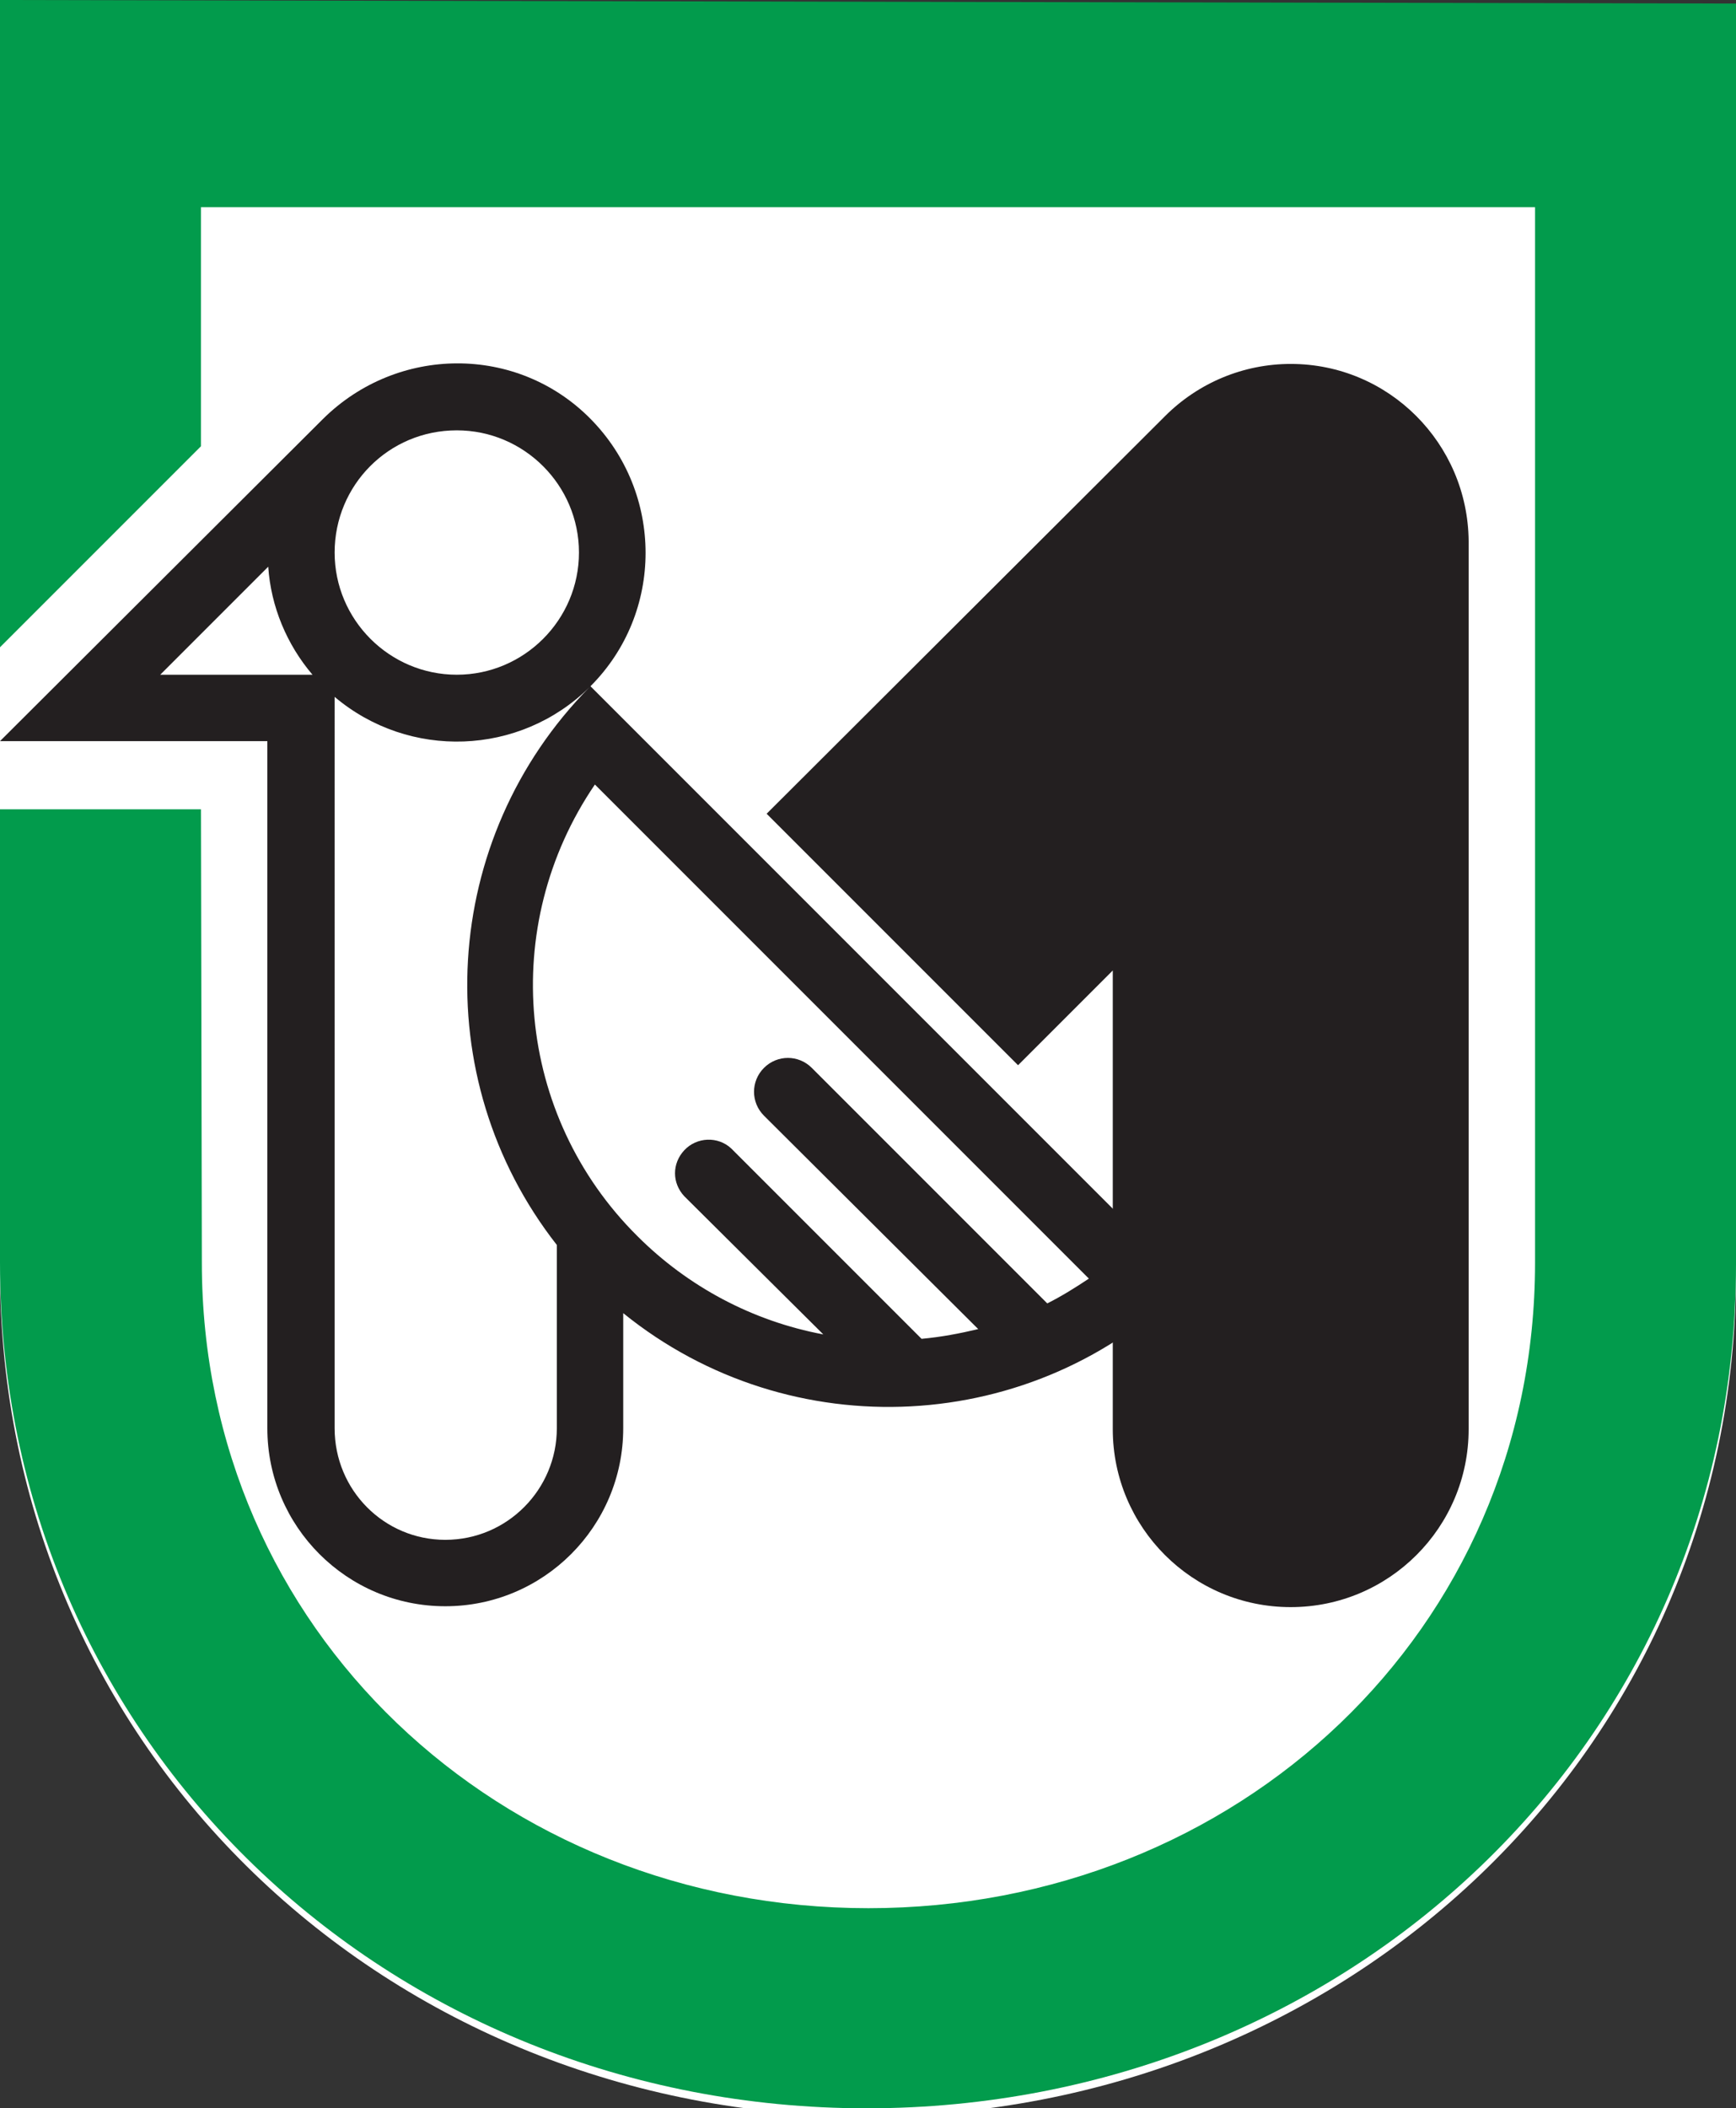 <?xml version="1.0" encoding="utf-8"?>
<!-- Generator: Adobe Illustrator 22.1.0, SVG Export Plug-In . SVG Version: 6.00 Build 0)  -->
<svg version="1.1" id="Layer_1" xmlns="http://www.w3.org/2000/svg" xmlns:xlink="http://www.w3.org/1999/xlink" x="0px" y="0px"
	 viewBox="0 0 196.1 238.1" style="enable-background:new 0 0 196.1 238.1;" xml:space="preserve">
<rect x="0" y="0" width="196.1" height="238.1" fill="#333333" stroke="none"/>
<style type="text/css">
	.st0{fill:#FFFFFF;}
	.st1{fill:#231F20;}
	.st2{fill:#029B4C;}
</style>
<path class="st0" d="M0,0.9V74v18.3v51.2C0,197.6,43.8,239,97.9,239s98.2-41.2,98.2-95.3V1.3L0,0.9"/>
<title>Asset 2</title>
<path class="st1" d="M145.8,41.1c-5.3,0-10.4,2.1-14.2,5.9l0,0l-45,44.9l28.4,28.4l10.7-10.7v51.8c0,11.1,9,20.1,20.1,20.1
	s20.1-9,20.1-20.1c0,0,0,0,0,0V61.1C165.8,50.1,156.9,41.1,145.8,41.1"/>
<path class="st1" d="M134.1,144.9L66.7,77.5c8.3-8.3,8.3-21.8,0-30.2s-21.8-8.3-30.2,0l0,0l0,0L0,83.7l0,0h30.2v77.6
	c0,11.1,9,20.1,20.1,20.1s20.1-9,20.1-20.1c0,0,0,0,0,0v-13C89.3,163.6,116.9,162.2,134.1,144.9 M51.6,48.6
	c7.6,0,13.8,6.2,13.8,13.8c0,7.6-6.2,13.8-13.8,13.8c-7.6,0-13.8-6.2-13.8-13.8c0,0,0,0,0,0C37.8,54.8,43.9,48.6,51.6,48.6
	C51.5,48.6,51.6,48.6,51.6,48.6z M18.1,76.2L18.1,76.2L30.3,64c0.3,4.5,2.1,8.8,5,12.2L18.1,76.2z M50.3,173.9
	c-6.9,0-12.5-5.6-12.5-12.6V78.7c8.4,7.1,20.9,6.7,28.8-1.1c-16.9,17.1-18.5,44.1-3.7,63v20.7C62.9,168.2,57.3,173.9,50.3,173.9
	C50.3,173.9,50.3,173.9,50.3,173.9z M72,139.6c-13.7-13.6-15.7-35-4.8-51l55.8,55.8c-1.5,1-3.1,2-4.7,2.8l-26.6-26.6
	c-1.5-1.5-3.9-1.5-5.4,0c-1.5,1.5-1.5,3.9,0,5.4l0,0l24.2,24.1c-2.1,0.5-4.2,0.9-6.4,1.1l-21.5-21.5c-1.5-1.4-3.9-1.3-5.3,0.2
	c-1.4,1.5-1.4,3.7,0,5.2l15.7,15.6C85,149.2,77.7,145.3,72,139.6z"/>
<path class="st2" d="M0,0v73.1l22.7-22.7v-27h150.7v119.2c0,41.6-33.7,72.9-75.3,72.9s-75.3-31.4-75.3-72.9l-0.1-51.2H0v51.2
	c0,54.1,43.8,95.5,97.9,95.5s98.2-41.2,98.2-95.3V0.4L0,0"/>
</svg>
